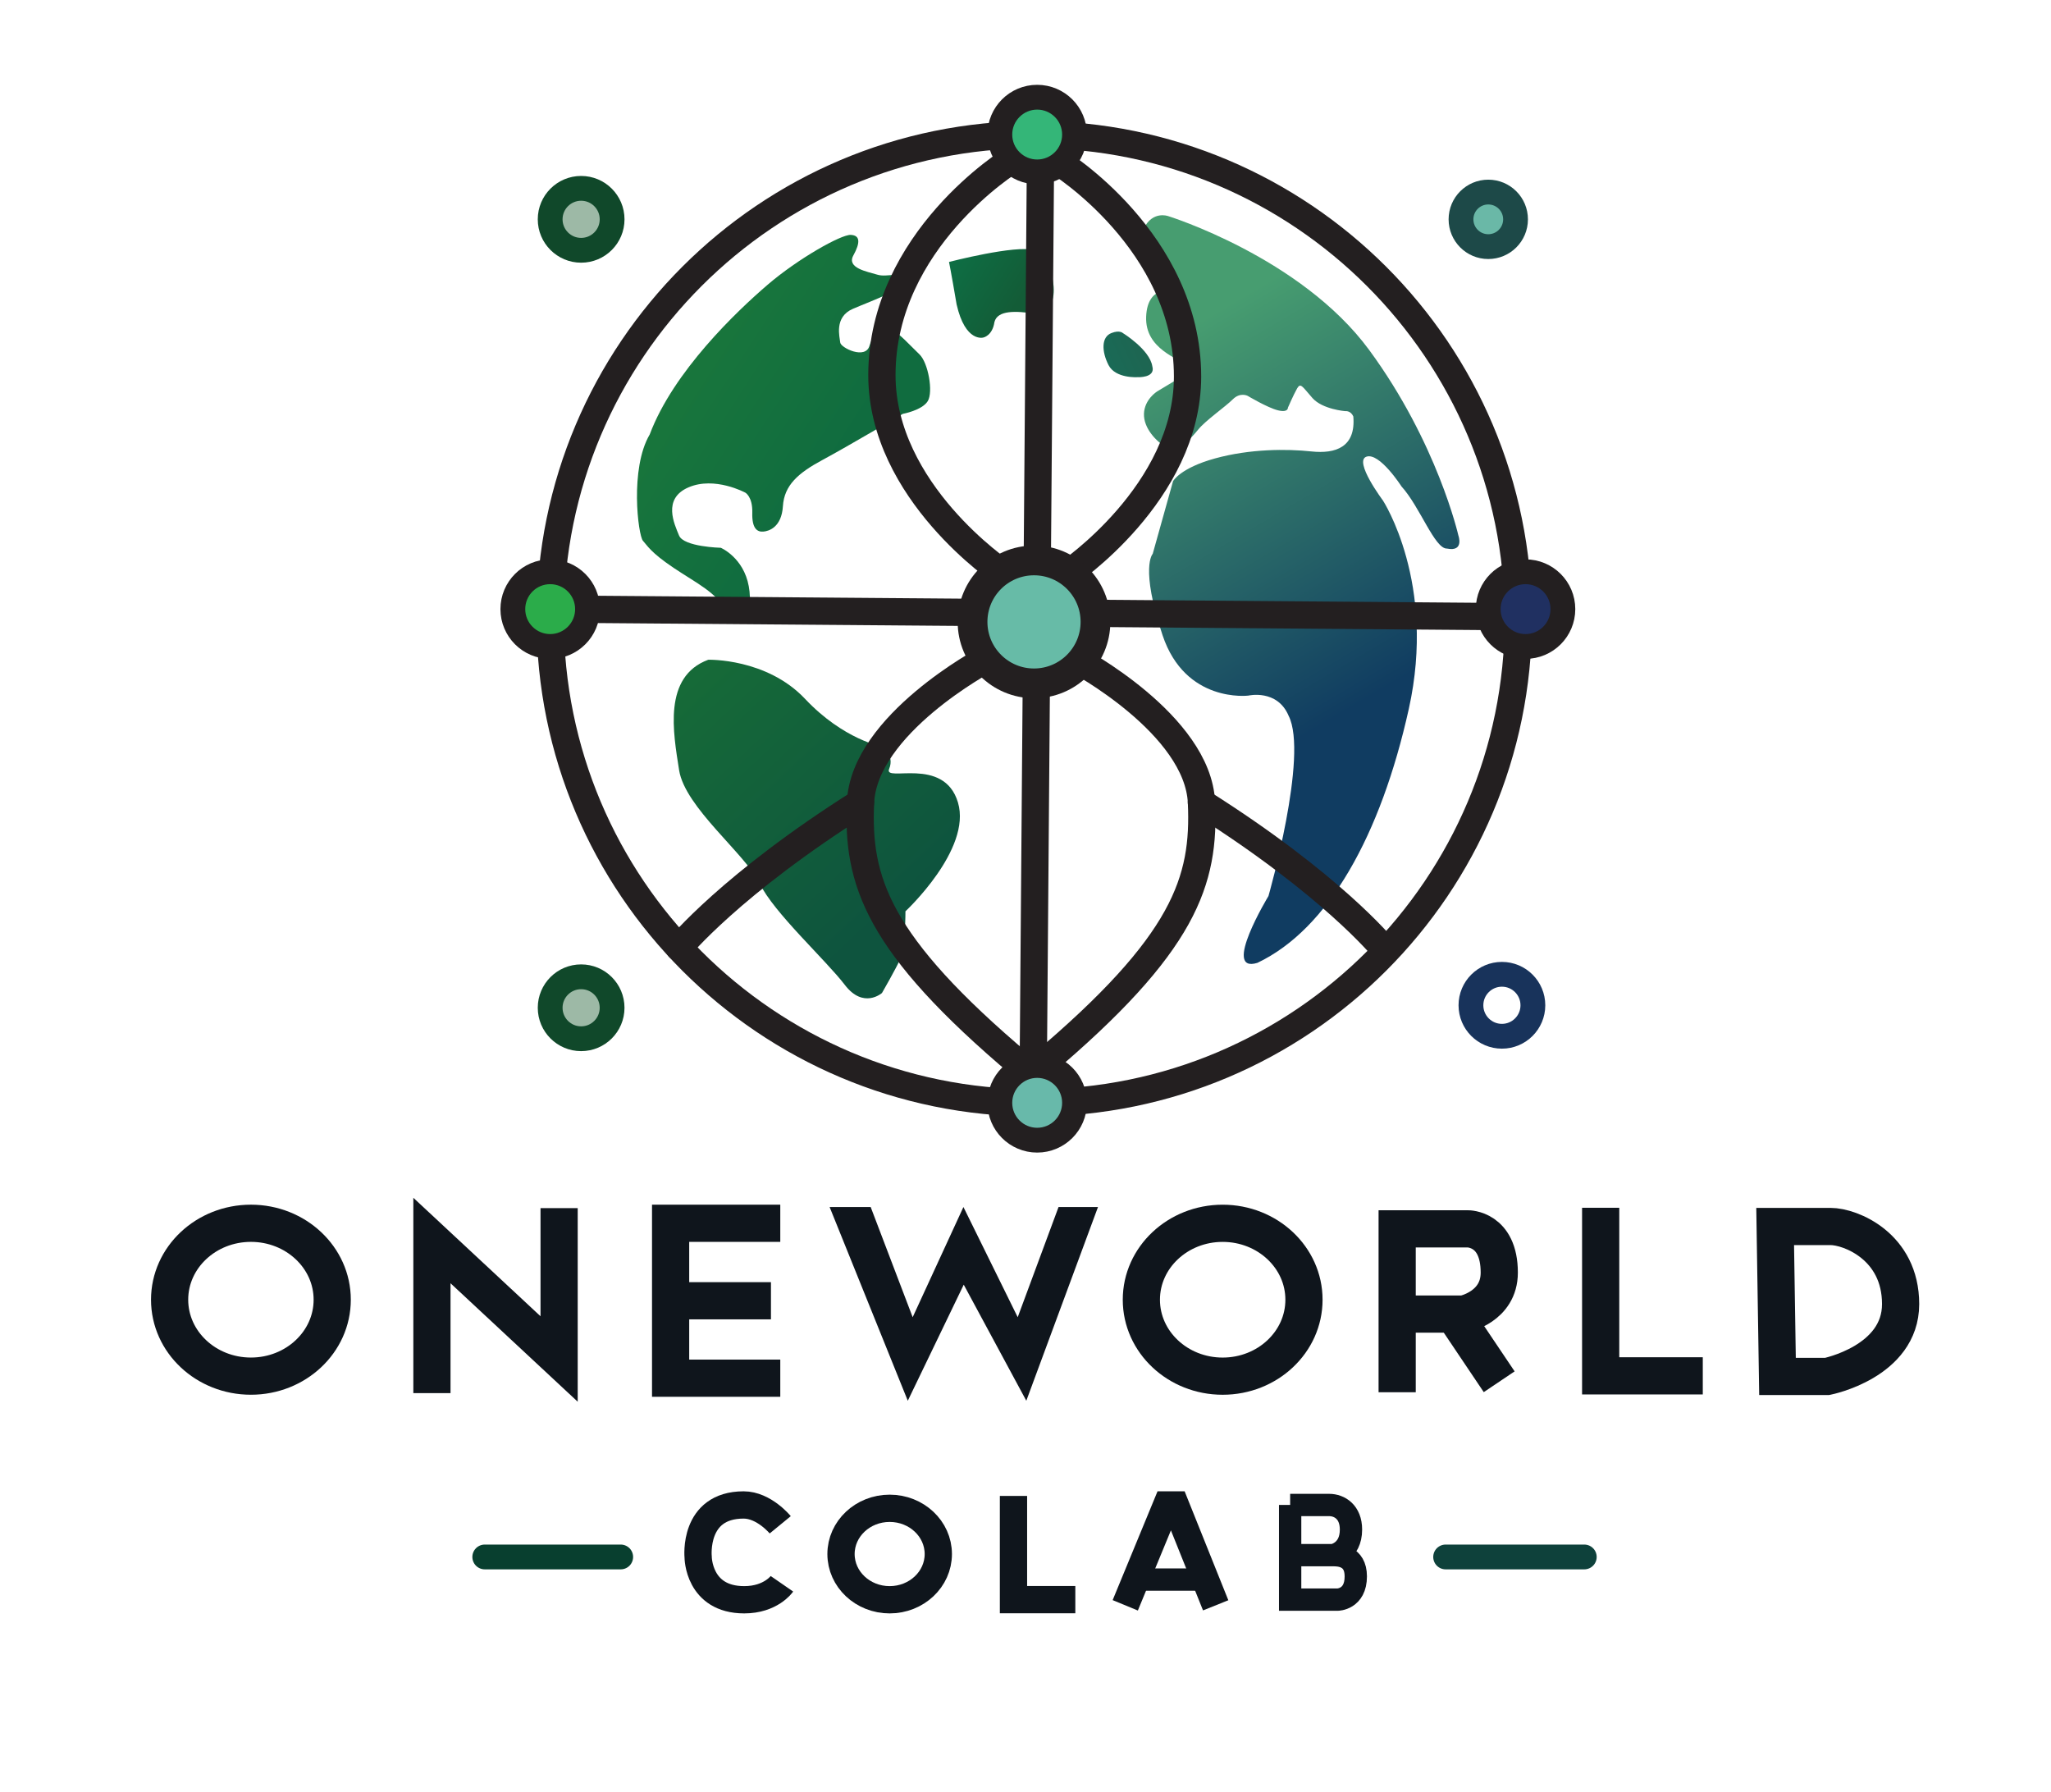 <svg width="182" height="159" viewBox="0 0 182 159" fill="none" xmlns="http://www.w3.org/2000/svg">
<path d="M133.276 91.942C134.793 91.942 136.024 90.711 136.024 89.194C136.024 87.676 134.793 86.445 133.276 86.445C131.758 86.445 130.527 87.676 130.527 89.194C130.527 90.711 131.758 91.942 133.276 91.942Z" stroke="#18335B" stroke-width="2.2" stroke-miterlimit="10"/>
<path d="M132.065 21.882C133.402 21.882 134.485 20.798 134.485 19.461C134.485 18.125 133.402 17.041 132.065 17.041C130.728 17.041 129.645 18.125 129.645 19.461C129.645 20.798 130.728 21.882 132.065 21.882Z" fill="#6AB8A7" stroke="#1D4948" stroke-width="2.2" stroke-miterlimit="10"/>
<path d="M51.568 92.162C53.086 92.162 54.316 90.932 54.316 89.414C54.316 87.896 53.086 86.666 51.568 86.666C50.051 86.666 48.82 87.896 48.82 89.414C48.82 90.932 50.051 92.162 51.568 92.162Z" fill="#9DB9A6" stroke="#10482A" stroke-width="2.2" stroke-miterlimit="10"/>
<path d="M51.569 22.207C53.086 22.207 54.317 20.977 54.317 19.459C54.317 17.941 53.086 16.711 51.569 16.711C50.051 16.711 48.82 17.941 48.82 19.459C48.82 20.977 50.051 22.207 51.569 22.207Z" fill="#9DB9A6" stroke="#10482A" stroke-width="2.2" stroke-miterlimit="10"/>
<path d="M43.016 138.141H55.08" stroke="#083F2F" stroke-width="2.2" stroke-linecap="round" stroke-linejoin="round"/>
<path d="M128.281 138.141H140.585" stroke="#0E413B" stroke-width="2.2" stroke-linecap="round" stroke-linejoin="round"/>
<path d="M22.266 122.098C26.25 122.098 29.48 119.062 29.48 115.316C29.48 111.571 26.25 108.535 22.266 108.535C18.281 108.535 15.051 111.571 15.051 115.316C15.051 119.062 18.281 122.098 22.266 122.098Z" stroke="#0F151C" stroke-width="3.3" stroke-linecap="round" stroke-linejoin="round"/>
<path d="M108.496 122.1C112.481 122.1 115.711 119.064 115.711 115.318C115.711 111.573 112.481 108.537 108.496 108.537C104.511 108.537 101.281 111.573 101.281 115.318C101.281 119.064 104.511 122.1 108.496 122.1Z" stroke="#0F151C" stroke-width="3.3" stroke-linecap="round" stroke-linejoin="round"/>
<path d="M78.946 141.939C81.33 141.939 83.263 140.122 83.263 137.882C83.263 135.641 81.33 133.824 78.946 133.824C76.562 133.824 74.629 135.641 74.629 137.882C74.629 140.122 76.562 141.939 78.946 141.939Z" stroke="#0F151C" stroke-width="2.42" stroke-linecap="round" stroke-linejoin="round"/>
<path d="M38.328 123.603V110.065L49.614 120.576V107.191" stroke="#0F151C" stroke-width="3.3" stroke-miterlimit="10"/>
<path d="M69.24 108.535H59.508V122.28H69.24" stroke="#0F151C" stroke-width="3.3" stroke-miterlimit="10"/>
<path d="M59.508 115.41H68.412" stroke="#0F151C" stroke-width="3.3" stroke-miterlimit="10"/>
<path d="M123.98 123.525V109.029H130.245C130.245 109.029 133.041 108.977 133.041 112.913C133.041 115.967 129.884 116.59 129.884 116.59H124.759" stroke="#0F151C" stroke-width="3.3" stroke-miterlimit="10"/>
<path d="M129.41 117.207L133.034 122.596" stroke="#0F151C" stroke-width="3.3" stroke-miterlimit="10"/>
<path d="M142.039 107.16V122.072H151.1" stroke="#0F151C" stroke-width="3.3" stroke-miterlimit="10"/>
<path d="M89.934 132.727V141.928H95.421" stroke="#0F151C" stroke-width="2.42" stroke-miterlimit="10"/>
<path d="M157.523 108.82L157.73 122.126H162.131C162.131 122.126 168.655 120.832 168.655 115.705C168.655 110.578 164.201 108.82 162.441 108.82H157.523Z" stroke="#0F151C" stroke-width="3.3" stroke-miterlimit="10"/>
<path d="M69.236 135.288C69.236 135.288 67.793 133.527 65.989 133.527C61.485 133.527 61.951 138.141 61.951 138.141C61.951 138.141 61.951 141.939 66.042 141.939C68.409 141.939 69.388 140.522 69.388 140.522" stroke="#0F151C" stroke-width="2.42" stroke-miterlimit="10"/>
<path d="M99.852 142.432L103.526 133.527H104.303L107.876 142.432" stroke="#0F151C" stroke-width="2.42" stroke-miterlimit="10"/>
<path d="M100.914 140.148H106.864" stroke="#0F151C" stroke-width="1.98" stroke-miterlimit="10"/>
<path d="M118.289 137.981C118.755 137.981 120.309 137.981 120.309 139.864C120.309 141.928 118.678 141.928 118.678 141.928H114.484V133.527V133.53H117.941C118.872 133.53 119.882 134.157 119.882 135.71C119.882 137.728 118.289 137.981 118.289 137.981ZM118.289 137.981H114.872" stroke="#0F151C" stroke-width="1.98" stroke-miterlimit="10"/>
<path d="M77.261 107.092L80.988 116.87L85.492 107.092L90.309 116.87L93.933 107.092H97.433L91.072 124.281L85.519 113.983L80.555 124.281L73.617 107.092H77.261Z" fill="#0F151C"/>
<path d="M62.848 58.536C62.848 58.536 68.025 58.386 71.442 62.01C74.859 65.634 78.263 66.242 78.263 66.242C78.263 66.242 79.416 66.981 78.899 68.224C78.382 69.467 83.766 67.034 85.007 71.201C86.248 75.368 80.347 80.856 80.347 80.856C80.347 80.856 80.347 84.066 79.933 84.997C79.52 85.927 78.263 88.104 78.263 88.104C78.263 88.104 76.62 89.554 74.963 87.38C73.306 85.206 68.646 80.959 67.405 78.372C66.164 75.784 60.778 71.641 60.261 68.327C59.743 65.014 58.81 60.03 62.85 58.536H62.848Z" fill="url(#paint0_linear_220_710)"/>
<path d="M57.054 47.981C57.422 48.377 57.701 48.991 59.783 50.388C61.864 51.785 63.572 52.542 64.582 54.377C65.592 56.212 66.912 54.582 66.445 52.019C65.979 49.455 63.961 48.602 63.961 48.602C63.961 48.602 60.672 48.525 60.258 47.515C59.844 46.505 58.758 44.254 61.088 43.244C63.418 42.234 66.135 43.71 66.135 43.71C66.135 43.71 66.795 44.06 66.756 45.497C66.716 46.934 67.222 47.204 67.726 47.167C68.23 47.13 69.356 46.78 69.473 44.914C69.59 43.048 70.833 41.963 73.007 40.797C75.18 39.631 80.111 36.72 80.111 36.72C80.111 36.72 81.819 36.41 82.325 35.593C82.831 34.777 82.365 32.176 81.588 31.439C80.811 30.702 79.662 29.415 79.181 29.342C78.699 29.27 77.511 29.382 77.161 30.663C76.811 31.943 74.597 30.856 74.56 30.39C74.523 29.923 73.977 28.137 75.687 27.399C77.396 26.662 80.626 25.54 80.272 24.781C79.918 24.022 78.754 24.642 77.861 24.372C76.967 24.101 75.103 23.789 75.724 22.664C76.344 21.54 76.344 20.878 75.491 20.84C74.637 20.803 70.831 22.937 68.113 25.267C65.396 27.597 59.752 32.955 57.655 38.546C55.868 41.574 56.628 47.497 57.052 47.981H57.054Z" fill="url(#paint1_linear_220_710)"/>
<path d="M84.211 23.242C84.211 23.242 90.163 21.695 91.776 22.201C93.389 22.707 94.689 27.823 91.776 27.823C90.183 27.59 88.513 27.491 88.242 28.58C88.064 29.792 87.261 29.946 87.261 29.946C87.261 29.946 85.663 30.426 84.887 27.009C84.378 24.017 84.213 23.244 84.213 23.244L84.211 23.242Z" fill="url(#paint2_linear_220_710)"/>
<path d="M99.628 29.543C99.628 29.543 102.019 31.004 102.253 32.496C102.563 33.554 100.941 33.464 100.941 33.464C100.941 33.464 98.992 33.6 98.371 32.397C97.751 31.193 97.711 29.88 98.644 29.543C99.344 29.27 99.63 29.543 99.63 29.543H99.628Z" fill="url(#paint3_linear_220_710)"/>
<path d="M103.629 19.163C103.629 19.163 115.433 22.814 121.491 31.045C127.548 39.276 129.412 47.508 129.412 47.508C129.412 47.508 129.955 48.984 128.402 48.672C127.315 48.715 125.995 44.944 124.364 43.158C124.364 43.158 122.424 40.13 121.258 40.517C120.092 40.904 122.714 44.401 122.714 44.401C122.714 44.401 127.498 51.726 125.011 62.91C122.525 74.094 117.893 82.428 111.576 85.43C108.366 86.413 112.56 79.502 112.56 79.502C112.56 79.502 116.133 67 114.347 63.504C113.337 61.116 110.773 61.717 110.773 61.717C110.773 61.717 105.182 62.417 103.162 56.359C101.143 50.302 102.289 49.138 102.289 49.138L104.093 42.693C104.093 42.693 104.714 41.529 107.82 40.673C110.927 39.818 114.188 39.82 116.362 40.053C118.536 40.286 120.323 39.666 120.089 36.946C119.843 36.403 119.376 36.48 119.376 36.48C119.376 36.48 117.357 36.324 116.463 35.316C115.57 34.308 115.416 33.919 115.103 34.462C114.791 35.005 114.287 36.169 114.287 36.169C114.287 36.169 114.327 36.636 113.394 36.403C112.461 36.169 110.714 35.122 110.714 35.122C110.714 35.122 110.054 34.772 109.394 35.432C108.734 36.092 106.987 37.296 106.326 38.112C105.666 38.929 104.89 39.626 104.89 39.626C104.89 39.626 104.386 40.247 103.492 39.703C102.599 39.16 101.473 37.996 101.512 36.713C101.552 35.43 102.676 34.733 102.676 34.733L104.773 33.47C104.773 33.47 106.08 33.21 105.369 32.497C104.659 31.784 101.589 31.008 101.706 28.094C101.822 25.181 104.19 25.804 104.19 25.804C104.19 25.804 105.16 25.727 103.803 24.871C102.445 24.015 100.617 22.074 101.51 20.25C102.282 18.697 103.62 19.163 103.62 19.163H103.629Z" fill="url(#paint4_linear_220_710)"/>
<path d="M91.777 97.852C115.501 97.852 134.733 78.62 134.733 54.896C134.733 31.172 115.501 11.94 91.777 11.94C68.053 11.94 48.82 31.172 48.82 54.896C48.82 78.62 68.053 97.852 91.777 97.852Z" stroke="#231F20" stroke-width="2.42" stroke-miterlimit="10"/>
<path d="M50.246 54.049L133.338 54.709" stroke="#231F20" stroke-width="2.42" stroke-miterlimit="10"/>
<path d="M91.68 95.926L92.34 12.832" stroke="#231F20" stroke-width="2.42" stroke-miterlimit="10"/>
<path d="M93.879 14.342C93.879 14.342 105.38 21.4 105.38 33.412C105.38 43.766 94.704 50.911 94.704 50.911" stroke="#231F20" stroke-width="2.42" stroke-linecap="round" stroke-linejoin="round"/>
<path d="M89.759 14.215C89.759 14.215 78.258 21.273 78.258 33.285C78.258 43.639 88.934 50.784 88.934 50.784" stroke="#231F20" stroke-width="2.42" stroke-linecap="round" stroke-linejoin="round"/>
<path d="M87.452 58.537C87.452 58.537 76.671 64.264 76.36 71.202C76.05 78.14 77.784 83.706 90.636 94.538" stroke="#231F20" stroke-width="2.42" stroke-linecap="round" stroke-linejoin="round"/>
<path d="M60.258 84.082C60.258 84.082 64.865 78.449 76.36 71.201" stroke="#231F20" stroke-width="2.42" stroke-linecap="round" stroke-linejoin="round"/>
<path d="M95.524 58.537C95.524 58.537 106.305 64.264 106.615 71.202C106.926 78.14 105.192 83.706 92.34 94.538" stroke="#231F20" stroke-width="2.42" stroke-linecap="round" stroke-linejoin="round"/>
<path d="M122.711 84.082C122.711 84.082 118.104 78.449 106.609 71.201" stroke="#231F20" stroke-width="2.42" stroke-linecap="round" stroke-linejoin="round"/>
<path d="M92.036 15.252C93.866 15.252 95.35 13.769 95.35 11.939C95.35 10.109 93.866 8.625 92.036 8.625C90.206 8.625 88.723 10.109 88.723 11.939C88.723 13.769 90.206 15.252 92.036 15.252Z" fill="#34B678" stroke="#231F20" stroke-width="2.2" stroke-miterlimit="10"/>
<path d="M92.036 101.162C93.866 101.162 95.35 99.679 95.35 97.849C95.35 96.019 93.866 94.535 92.036 94.535C90.206 94.535 88.723 96.019 88.723 97.849C88.723 99.679 90.206 101.162 92.036 101.162Z" fill="#68B9AA" stroke="#231F20" stroke-width="2.2" stroke-miterlimit="10"/>
<path d="M91.755 60.632C94.768 60.632 97.21 58.19 97.21 55.177C97.21 52.165 94.768 49.723 91.755 49.723C88.743 49.723 86.301 52.165 86.301 55.177C86.301 58.19 88.743 60.632 91.755 60.632Z" fill="#67BBA7" stroke="#231F20" stroke-width="2.64" stroke-miterlimit="10"/>
<path d="M135.372 57.358C137.202 57.358 138.686 55.874 138.686 54.044C138.686 52.214 137.202 50.73 135.372 50.73C133.542 50.73 132.059 52.214 132.059 54.044C132.059 55.874 133.542 57.358 135.372 57.358Z" fill="#203061" stroke="#231F20" stroke-width="2.2" stroke-miterlimit="10"/>
<path d="M48.822 57.358C50.651 57.358 52.135 55.874 52.135 54.044C52.135 52.214 50.651 50.73 48.822 50.73C46.991 50.73 45.508 52.214 45.508 54.044C45.508 55.874 46.991 57.358 48.822 57.358Z" fill="#2BAC4A" stroke="#231F20" stroke-width="2.2" stroke-miterlimit="10"/>
<defs>
<linearGradient id="paint0_linear_220_710" x1="61.913" y1="59.722" x2="80.448" y2="79.501" gradientUnits="userSpaceOnUse">
<stop stop-color="#166A38"/>
<stop offset="1" stop-color="#0E543E"/>
</linearGradient>
<linearGradient id="paint1_linear_220_710" x1="60.969" y1="31.791" x2="74.534" y2="40.592" gradientUnits="userSpaceOnUse">
<stop stop-color="#19763C"/>
<stop offset="1" stop-color="#106C3F"/>
</linearGradient>
<linearGradient id="paint2_linear_220_710" x1="83.621" y1="22.437" x2="90.352" y2="26.787" gradientUnits="userSpaceOnUse">
<stop stop-color="#0D7146"/>
<stop offset="1" stop-color="#135C37"/>
</linearGradient>
<linearGradient id="paint3_linear_220_710" x1="101.617" y1="30.791" x2="98.472" y2="32.265" gradientUnits="userSpaceOnUse">
<stop stop-color="#1E6551"/>
<stop offset="1" stop-color="#1A6A56"/>
</linearGradient>
<linearGradient id="paint4_linear_220_710" x1="100.63" y1="31.921" x2="119.165" y2="63.295" gradientUnits="userSpaceOnUse">
<stop stop-color="#479D70"/>
<stop offset="1" stop-color="#103C61"/>
</linearGradient>
</defs>
</svg>
